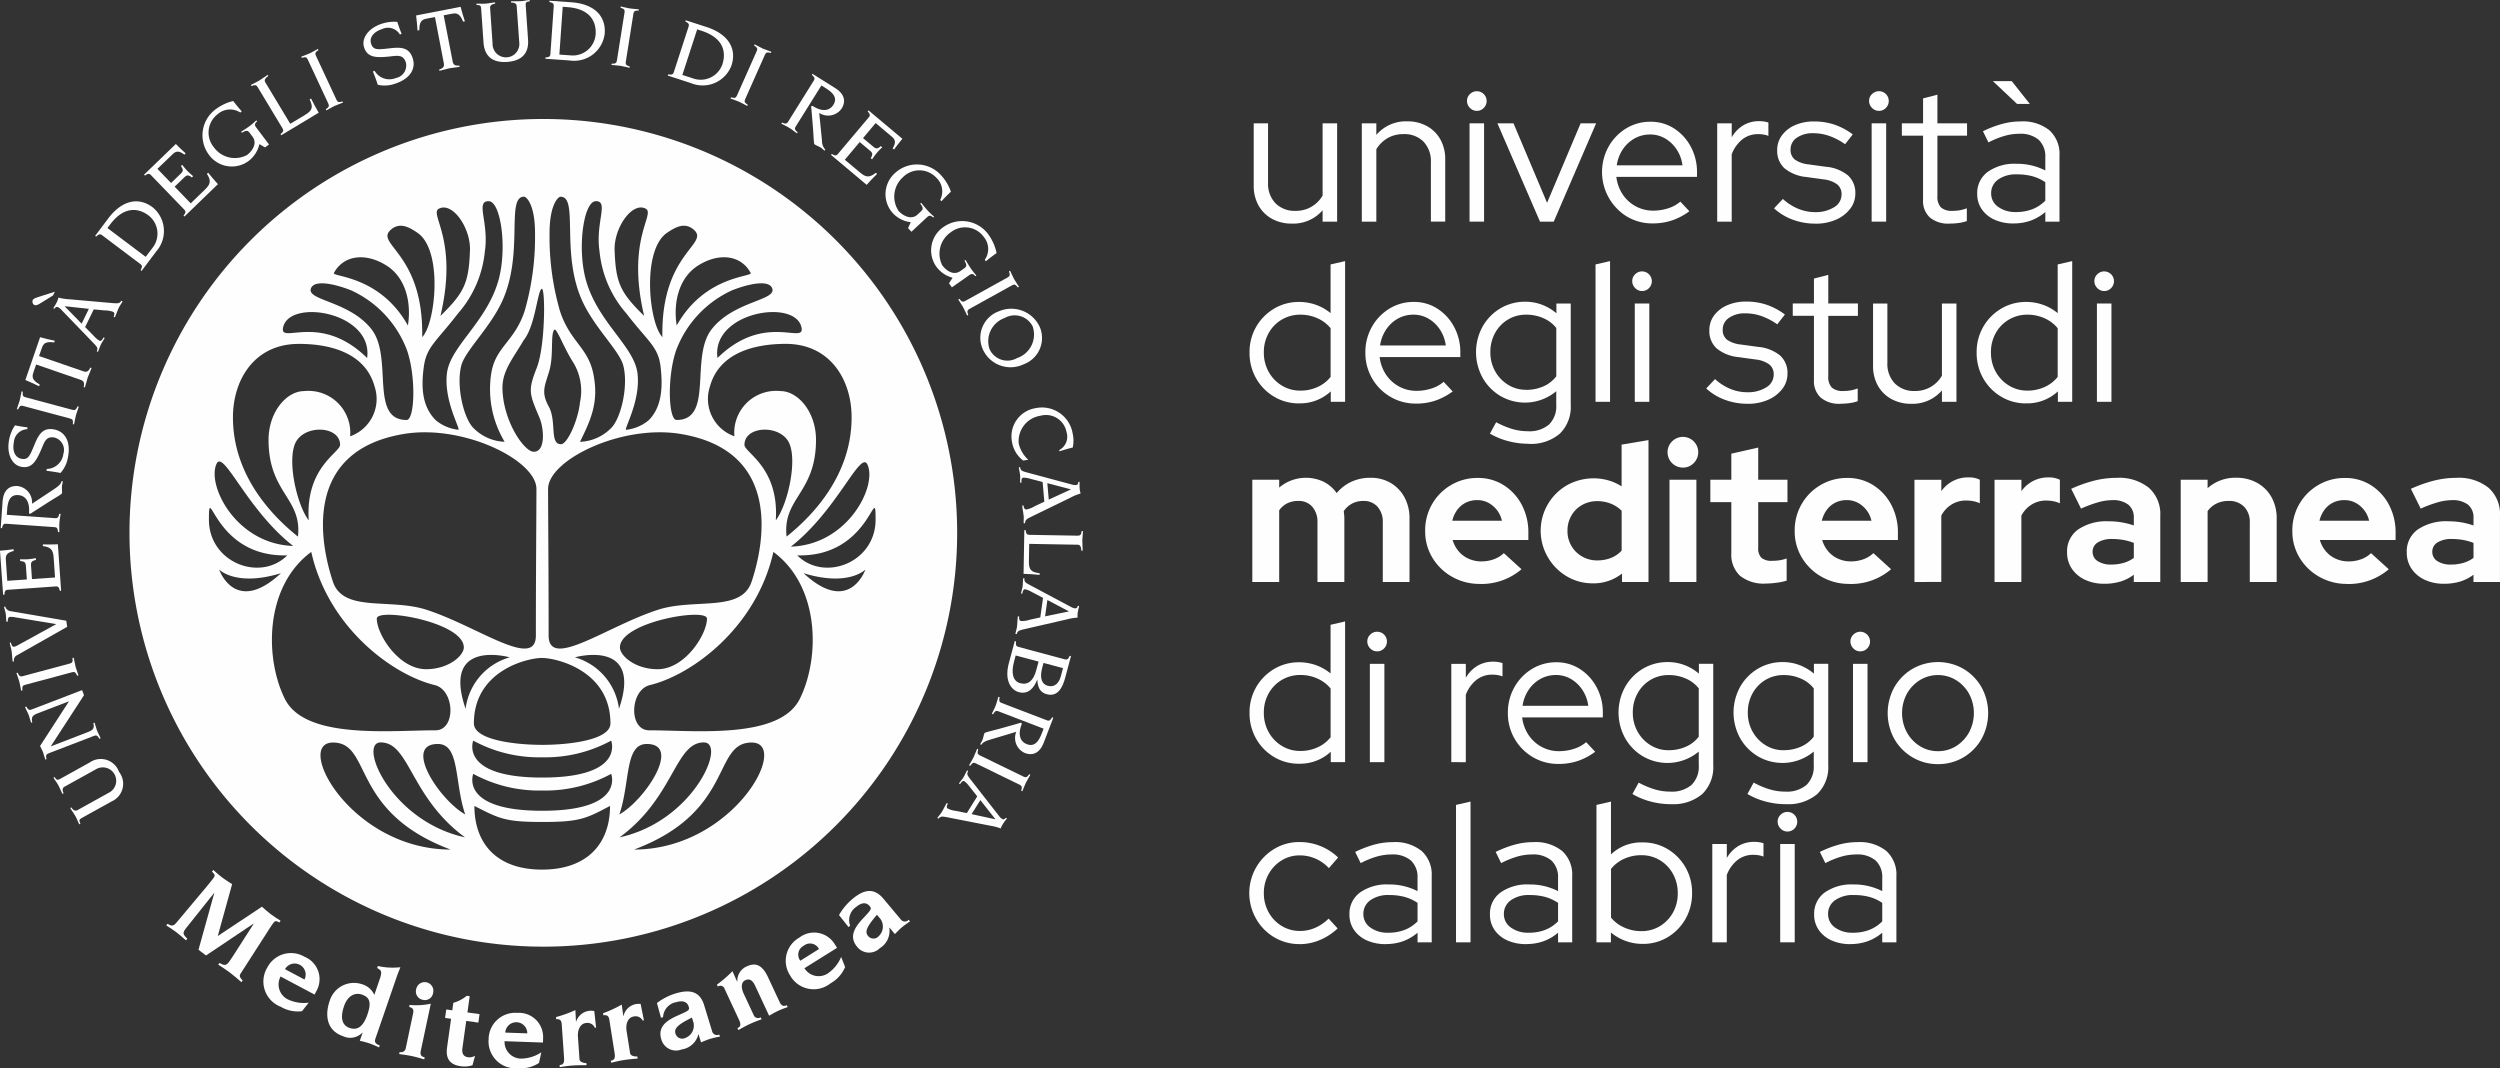 <svg xmlns="http://www.w3.org/2000/svg" xmlns:xlink="http://www.w3.org/1999/xlink" width="240" height="102.553" viewBox="0 0 240 102.553">
  <rect x="0" y="0" width="240" height="102.553" fill="#333333" stroke="none"/>
  <defs>
    <clipPath id="clip-path">
      <rect id="Rettangolo_19" data-name="Rettangolo 19" width="240" height="102.553" fill="none"/>
    </clipPath>
  </defs>
  <g id="logo_unirc" data-name="logo unirc" transform="translate(0 0)">
    <g id="Raggruppa_3" data-name="Raggruppa 3" transform="translate(0 0)" clip-path="url(#clip-path)">
      <path id="Tracciato_96" data-name="Tracciato 96" d="M53.47,12.63A39.728,39.728,0,1,0,93.2,52.358,39.728,39.728,0,0,0,53.47,12.63m31.9,38.455c0,4.146-4.941,6.018-7.522,3.436,7.077.2,7.522-7.3,7.522-3.436m-.78-5.276c.952,2.064-1.884,7.7-7.356,7.876,4.472-3.493,6.687-9.325,7.356-7.876m-1.523-4.532c0,5.442-3.589,9.33-6.242,11.442-.409-3.715,2.824-4.158,2.824-9.288,0-2.675-1.727-4.681-3.418-4.681a4.017,4.017,0,0,0-4.415,4.34,3.8,3.8,0,0,1-2.347-4.786c.8-2.916,3.709-4.086,7.282-4.086,4.235,0,6.316,3.418,6.316,7.058M72.78,43.915c0-1.761,3.13-1.97,4.159-.418s.043,6.1-1.15,7.663c.335-5.089-3.009-6.5-3.009-7.245M64.51,59.737c-4.9,1.564-10.528,5.825-10.528,2.484,0-6.07-.054-12.167-.054-14.073,0-2.775,7.047-6.231,12.738-5.28,9.792,1.636,8,10.6,6.8,14.181-.991,2.974-5.451,1.567-8.961,2.688m4.678.856c0,1.5-2.1,4.858-4.743,4.858-2.151,0-3.613-1.3-3.613-2.09,0-2.447,8.356-3.846,8.356-2.768m-26.949-.856c-3.509-1.121-7.969.286-8.961-2.688-1.195-3.584-2.987-12.545,6.8-14.181,5.692-.951,12.738,2.505,12.738,5.28,0,1.906-.054,8-.054,14.073,0,3.341-5.628-.92-10.528-2.484m3.611,3.623c0,.787-1.463,2.09-3.612,2.09-2.648,0-4.743-3.36-4.743-4.858,0-1.078,8.355.321,8.355,2.768m-14.889-12.2c-1.194-1.558-2.179-6.111-1.15-7.663s4.16-1.343,4.16.418c0,.743-3.344,2.155-3.009,7.245m22.386,13.21c1.374,0,6.577,1.2,6.577,6.283,0,1.578-3.883,2.06-6.543,2.06s-6.565-.482-6.565-2.06c0-5.079,5.155-6.283,6.53-6.283M78.266,32.692c.278,1.587-3.6-1.514-8.075,2.883-.612-4.434,7.57-5.768,8.075-2.883m-2.809-3.768c.359,1.138-3.735,1.2-5.832,3.9s.229,8.7-3.359,8.7c-.807,0-.915-4.283-.016-6.763a10.3,10.3,0,0,1,5.345-5.685c1.437-.569,3.562-1.1,3.862-.15m-2.08-1.519c.215.4-4.4.217-7.1,5.048-.346-2.163.183-4.559,2.031-5.742,1.971-1.261,4.119-1.06,5.071.695M65.35,23.556c.831-.567,1.709-1.04,2.563-.3,1.594,1.387-3.17,2.23-3.009,10.31-1.3-1.327-2.006-8.34.446-10.012m-2.071-2.325c1.028.506-1.883,2.88-.127,10.306-2.3-2.25-2.726-3.173-2.836-6.308-.074-2.125,1.657-4.641,2.962-4m-4.765-.71c1.286,0-.061,2.036.358,4.85A10.582,10.582,0,0,0,61.447,31.3c2.094,2.722,3.056,3.182,3.282,5.113.25,2.131.062,3.91-1.127,5.125a4.049,4.049,0,0,1-2.191.931c-.189-.108,1.426-2.838,1.1-5.436s-3.842-4.916-4.957-8.965c-.844-3.066-.209-7.544.959-7.544m-3.385-.432c1.788,0-.07,5.585,2.19,10.232,1.211,2.492,3.479,4.6,3.833,5.979.515,2-.251,5.19-1.226,6.055a4.414,4.414,0,0,1-2.935,1.264c1.151-2.3,1.778-3.905,1.307-6.414-.5-2.675-2.265-3.15-3.239-6.181a25.552,25.552,0,0,1-.987-7.441c0-2.708.813-3.494,1.056-3.494M54.062,36.75c.415-1.475.08-3.5.467-3.886.213-.213.873,1.631,1.72,2.987a5.255,5.255,0,0,1,.737,4.007c-.163,1.657-1.2,3.994-1.816,3.994-1.129,0-.393-2.189-1.178-3.62s-.346-2.006.07-3.482m-.747-7.818c.365-.149.358,5.473-.468,7.574-.875,2.224-.725,2.475.275,4.848.4.953.6,3.222-.566,3.222-.928,0-2.949-2.949-3.008-6.07-.032-1.71,1.025-2.9,2.039-4.642,1.12-1.37,1.314-4.722,1.728-4.932M51.62,20.088c.243,0,1.056.786,1.056,3.494a25.575,25.575,0,0,1-.986,7.441c-.974,3.031-2.888,3.482-3.239,6.181a9.82,9.82,0,0,0,1.307,6.414,4.41,4.41,0,0,1-2.935-1.264c-.974-.866-1.741-4.051-1.226-6.055.354-1.379,2.622-3.487,3.833-5.979,2.26-4.647.4-10.232,2.191-10.232m-3.4.432c1.167,0,1.8,4.478.958,7.544-1.115,4.049-4.634,6.367-4.958,8.965s1.291,5.328,1.1,5.436a4.046,4.046,0,0,1-2.191-.931C41.939,40.32,41.69,38.661,42,36.41c.265-1.927,1.188-2.391,3.282-5.113a10.573,10.573,0,0,0,2.574-5.927c.42-2.814-.928-4.85.36-4.85m-4.748.71c1.306-.642,3.036,1.873,2.962,4-.109,3.135-.538,4.057-2.835,6.308,1.756-7.427-1.155-9.8-.128-10.306m-4.634,2.028c.854-.743,1.732-.27,2.563.3,2.452,1.672,1.746,8.686.446,10.012.16-8.08-4.6-8.923-3.009-10.31m-5.464,4.147c.952-1.755,3.1-1.955,5.071-.695,1.849,1.183,2.377,3.58,2.031,5.742-2.7-4.831-7.318-4.651-7.1-5.048m-2.218,1.519c.3-.951,2.424-.419,3.861.15a10.306,10.306,0,0,1,5.346,5.685c.9,2.48.791,6.763-.016,6.763-3.589,0-1.263-6-3.359-8.7s-6.192-2.76-5.832-3.9m-2.672,3.768c.5-2.884,8.687-1.55,8.075,2.883-4.47-4.4-8.353-1.3-8.075-2.883m1.51,1.527c3.574,0,6.479,1.17,7.283,4.086a3.8,3.8,0,0,1-2.348,4.786,4.016,4.016,0,0,0-4.414-4.34c-1.692,0-3.418,2.006-3.418,4.681,0,5.13,3.232,5.573,2.823,9.288-2.653-2.113-6.241-6-6.241-11.442,0-3.64,2.08-7.058,6.315-7.058M22.1,45.742c.669-1.449,2.884,4.382,7.356,7.876-5.472-.177-8.308-5.812-7.356-7.876m6.792,8.78c-2.582,2.582-7.523.71-7.523-3.436,0-3.864.445,3.64,7.523,3.436m-6.54,1.361s1.6,1.679,5.934.351c-4.412,4.1-5.934-.351-5.934-.351m6.314,12.428c-1.948-3.9-1.972-10.8,2.528-14.12,1.633,7.284,7.837,11.816,11.849,12.782,1.935.466,2.07,4.344.075,4.344-4.385,0-12.5.89-14.452-3.006m4.613,4.18c3.786,0,1.613,6.651,11.293,10.274-9.548,0-15.066-10.274-11.293-10.274m4.588-.011c2.774,0,2.837,5.271,8.09,9.114-7.135-1.555-10.315-9.114-8.09-9.114m5.48.149c2.133,0,1.574,3.661,2.627,6.766-2.487-1.41-6.008-6.766-2.627-6.766m6.9-8.318a5.887,5.887,0,0,0-4.236,4.941c-2.341-6.8,4.236-4.941,4.236-4.941m3.1,20.379c-4.346,0-6.491-2.5-6.491-6.113,2.378,1.209,2.925,1.539,6.511,1.539s4.186-.31,6.509-1.539c0,3.614-2.182,6.113-6.529,6.113m.019-5.649c-8.006,0-6.622-3.545-6.622-3.545a13.2,13.2,0,0,0,6.62,1.6,13.22,13.22,0,0,0,6.623-1.6s1.385,3.545-6.622,3.545m0-3.188c-8.006,0-6.622-3.546-6.622-3.546a13.2,13.2,0,0,0,6.62,1.6,13.214,13.214,0,0,0,6.623-1.6s1.385,3.546-6.622,3.546M56.5,64.311s6.575-1.858,4.235,4.941A5.887,5.887,0,0,0,56.5,64.311m6.9,8.318c3.381,0-.14,5.356-2.627,6.766,1.053-3.105.495-6.766,2.627-6.766m5.48-.149c2.226,0-.953,7.56-8.089,9.114,5.251-3.843,5.316-9.114,8.089-9.114m-6.7,10.285c9.681-3.622,7.508-10.274,11.294-10.274S71.724,82.765,62.176,82.765m15.91-14.454c-1.948,3.9-10.068,3.006-14.452,3.006-2,0-1.86-3.878.075-4.344,4.012-.966,10.217-5.5,11.85-12.782,4.5,3.324,4.475,10.223,2.527,14.12m.37-12.077c4.334,1.328,5.935-.351,5.935-.351s-1.523,4.451-5.935.351" transform="translate(-1.313 -1.207)" fill="#fffeff" fill-rule="evenodd"/>
      <path id="Tracciato_97" data-name="Tracciato 97" d="M18.612,97.409c-.29.349-.487.322-.842.095l-.123.164c.287.175.625.39.943.63s.627.513.952.8l.123-.165c-.471-.45-.443-.577-.118-1.008.175-.232.368-.452.715-.895l1.972-2.473.017.014L20.74,100l.724.546,4.556-3.053.017.014L24.3,100.222c-.189.3-.455.711-.611.918-.3.4-.469.39-.93.123l-.124.164c.374.241.763.494,1.142.78s.73.591,1.082.9l.123-.163c-.153-.156-.377-.379-.225-.616l2.5-3.887c.2-.313.452-.726.634-.968s.29-.295.611-.094l.123-.164c-.312-.194-.633-.4-.934-.623s-.575-.474-.857-.727l-4.243,2.816L23.97,93.7c-.329-.207-.659-.415-.97-.649s-.6-.494-.84-.715l-.123.164c.295.29.329.371.128.638-.26.345-.459.573-.649.808Z" transform="translate(-1.686 -8.822)" fill="#fffeff" fill-rule="evenodd"/>
      <path id="Tracciato_98" data-name="Tracciato 98" d="M31.9,101.513a2.554,2.554,0,0,0-3.579,1.055,2.589,2.589,0,0,0,1.287,3.739,3.227,3.227,0,0,0,2.055.433l.643-.819a3.586,3.586,0,0,1-1.918-.275,1.6,1.6,0,0,1-.78-2.236l3.259,1.733.187-.353a2.319,2.319,0,0,0-1.154-3.278m0,2.187-1.868-.993a1.058,1.058,0,0,1,1.868.993" transform="translate(-2.67 -9.665)" fill="#fffeff" fill-rule="evenodd"/>
      <path id="Tracciato_99" data-name="Tracciato 99" d="M41.432,103.487c.1-.3.231-.571.322-.837a6.593,6.593,0,0,1-2.162-.117l-.067.194c.363.205.516.292.259,1.037l-.53,1.541a1.856,1.856,0,0,0-1.2-1.029,2.434,2.434,0,0,0-3.086,1.607c-.493,1.429-.254,2.858,1.276,3.385a1.619,1.619,0,0,0,1.863-.34l.021.007-.267.775c.241.061.562.126.888.238s.663.262.958.4l.067-.194c-.439-.151-.522-.339-.413-.656Zm-2.838,3.7c-.453,1.316-1.069,1.514-1.722,1.29-.49-.169-1.014-.668-.522-2.1.334-.969,1.02-1.338,1.714-1.1.734.253.934.733.53,1.907" transform="translate(-3.319 -9.796)" fill="#fffeff" fill-rule="evenodd"/>
      <path id="Tracciato_100" data-name="Tracciato 100" d="M42.369,111.369c.429.058.826.109,1.227.194s.784.2,1.179.317l.043-.2c-.222-.047-.477-.146-.375-.62l.962-4.529a6.567,6.567,0,0,1-2.033.119l-.043.2c.253.054.472.166.383.589L43,110.807a.451.451,0,0,1-.584.361Z" transform="translate(-4.048 -10.177)" fill="#fffeff" fill-rule="evenodd"/>
      <path id="Tracciato_101" data-name="Tracciato 101" d="M45.792,105.287a.832.832,0,1,0-1.624-.355.816.816,0,0,0,.677,1.016.787.787,0,0,0,.946-.66" transform="translate(-4.217 -9.957)" fill="#fffeff" fill-rule="evenodd"/>
      <path id="Tracciato_102" data-name="Tracciato 102" d="M47.818,107.9l-.383,2.725c-.111.79,0,1.644,1.29,1.826a2.479,2.479,0,0,0,1.146-.09l.249-.913a1.012,1.012,0,0,1-.675.145c-.406-.057-.619-.327-.54-.883l.366-2.607,1.164.164.114-.812-1.164-.164.219-1.56-.278-.039a3.589,3.589,0,0,1-1.294.678l-.1.716-.577-.081-.114.812Z" transform="translate(-4.513 -10.097)" fill="#fffeff" fill-rule="evenodd"/>
      <path id="Tracciato_103" data-name="Tracciato 103" d="M57.092,109.947a2.319,2.319,0,0,0-2.474-2.44,2.554,2.554,0,0,0-2.755,2.517,2.59,2.59,0,0,0,2.8,2.8,3.23,3.23,0,0,0,2.037-.512l.219-1.018a3.591,3.591,0,0,1-1.846.6,1.6,1.6,0,0,1-1.68-1.668l3.688.128Zm-3.631-.548a1.058,1.058,0,0,1,2.114.074Z" transform="translate(-4.955 -10.27)" fill="#fffeff" fill-rule="evenodd"/>
      <path id="Tracciato_104" data-name="Tracciato 104" d="M61.118,109.758c-.039-.56.171-1.267.817-1.312a.768.768,0,0,1,.811.463l.118-.009-.177-1.6a2.364,2.364,0,0,0-.38-.027,1.5,1.5,0,0,0-1.356,1.036H60.93l-.055-1.1a11.523,11.523,0,0,1-1.857.67l.014.205c.258-.018.5.03.53.46l.226,3.24c.041.582-.137.68-.427.7l.014.2c.4-.061.792-.12,1.254-.153s.885-.03,1.319-.027l-.014-.2c-.239-.005-.645-.1-.665-.375Z" transform="translate(-5.638 -10.242)" fill="#fffeff" fill-rule="evenodd"/>
      <path id="Tracciato_105" data-name="Tracciato 105" d="M66.265,109.138c-.089-.554.06-1.277.7-1.378a.767.767,0,0,1,.848.391l.118-.019-.316-1.578a2.406,2.406,0,0,0-.382.006,1.5,1.5,0,0,0-1.26,1.15l-.022,0-.15-1.09a11.53,11.53,0,0,1-1.792.829l.033.2c.255-.041.5-.014.567.412l.508,3.208c.091.576-.076.689-.364.734l.032.2c.389-.095.778-.189,1.236-.261s.879-.107,1.311-.142l-.033-.2c-.237.015-.65-.039-.695-.317Z" transform="translate(-6.115 -10.179)" fill="#fffeff" fill-rule="evenodd"/>
      <path id="Tracciato_106" data-name="Tracciato 106" d="M75.707,109.367a.481.481,0,0,1-.688-.332l-.76-2.486c-.454-1.486-1.581-1.48-2.779-1.114a5.707,5.707,0,0,0-1.753.908l.388,1.416.2-.06a1.538,1.538,0,0,1,1.3-1.445c.5-.152,1-.091,1.16.435.1.319.035.373-.879.776-.874.392-2.178.96-1.752,2.353a1.459,1.459,0,0,0,1.958.981,1.932,1.932,0,0,0,1.6-1.448l.017-.017.241.784c.3-.125.6-.251.878-.336.3-.091.619-.155.938-.218Zm-3.271.335a.673.673,0,0,1-.925-.406c-.148-.485.137-.843,1.578-1.555l.148.486a1.266,1.266,0,0,1-.8,1.475" transform="translate(-6.661 -10.053)" fill="#fffeff" fill-rule="evenodd"/>
      <path id="Tracciato_107" data-name="Tracciato 107" d="M78.155,108.669c.348-.2.7-.4,1.117-.592.362-.168.737-.308,1.112-.447l-.087-.186a.451.451,0,0,1-.665-.2l-.976-2.093c-.2-.43-.3-1.051.15-1.26.313-.147.646-.147.961.528l1.34,2.875a9.083,9.083,0,0,1,.863-.474,9.748,9.748,0,0,1,.917-.356l-.086-.186c-.323.151-.524.053-.687-.3L81,103.591c-.607-1.3-1.29-1.387-2.053-1.032a1.5,1.5,0,0,0-.894,1.453l-.02.009-.446-1.007a11.484,11.484,0,0,1-1.493,1.292l.087.185a.425.425,0,0,1,.659.241l1.373,2.944c.247.527.117.684-.147.807Z" transform="translate(-7.27 -9.781)" fill="#fffeff" fill-rule="evenodd"/>
      <path id="Tracciato_108" data-name="Tracciato 108" d="M88.719,101.325a3.583,3.583,0,0,1-1.2,1.524,1.6,1.6,0,0,1-2.325-.442l3.13-1.956-.213-.338a2.318,2.318,0,0,0-3.415-.639,2.554,2.554,0,0,0-.876,3.627,2.588,2.588,0,0,0,3.881.755,3.226,3.226,0,0,0,1.4-1.564Zm-3.58-1.085a.958.958,0,0,1,1.452.327L84.8,101.688a.958.958,0,0,1,.342-1.448" transform="translate(-7.968 -9.458)" fill="#fffeff" fill-rule="evenodd"/>
      <path id="Tracciato_109" data-name="Tracciato 109" d="M95.74,97.33a.48.48,0,0,1-.762-.036L93.306,95.3c-1-1.19-2.034-.744-2.993.06a5.741,5.741,0,0,0-1.259,1.521l.911,1.152.156-.132a1.54,1.54,0,0,1,.629-1.837c.4-.333.884-.474,1.237-.052.215.257.178.33-.506,1.059-.652.7-1.63,1.734-.694,2.849a1.459,1.459,0,0,0,2.186.138A1.932,1.932,0,0,0,93.88,98.1l.01-.023.526.629c.228-.232.455-.466.678-.653.24-.2.508-.384.777-.568Zm-2.881,1.586A.671.671,0,0,1,91.85,98.9c-.327-.388-.2-.829.845-2.048l.327.389a1.264,1.264,0,0,1-.162,1.671" transform="translate(-8.508 -9.035)" fill="#fffeff" fill-rule="evenodd"/>
      <path id="Tracciato_110" data-name="Tracciato 110" d="M8.263,86.768c-.144-.333-.147-.392.193-.58l2.8-1.555a1.85,1.85,0,0,0,.711-2.841,1.854,1.854,0,0,0-2.79-.911l-2.8,1.555c-.338.188-.387.155-.593-.144l-.108.06c.132.238.311.451.426.659.218.393.308.666.44.9l.109-.06c-.087-.175-.194-.477.083-.63l3.012-1.671A1.286,1.286,0,1,1,10.988,83.8l-3.013,1.67c-.278.154-.478-.1-.579-.263l-.108.06c.132.239.315.459.533.853.115.208.2.472.334.711Z" transform="translate(-0.542 -7.696)" fill="#fffeff" fill-rule="evenodd"/>
      <path id="Tracciato_111" data-name="Tracciato 111" d="M9.289,77.638c.23-.089.334-.014.507.287l.115-.044c-.1-.271-.258-.524-.362-.8-.088-.23-.128-.479-.215-.71l-.116.044c.1.472.024.652-.527.863L5.146,78.643l-.007-.016,3.18-4.891-.186-.485L3.281,75.113c-.23.089-.334.015-.507-.287l-.115.044c.1.271.258.524.362.8.089.23.128.479.216.709l.115-.044c-.1-.472-.024-.65.527-.862l2.977-1.143.006.016L4.1,78.612c.079.206.2.368.283.59s.13.488.219.718l.115-.044c-.073-.34-.046-.464.185-.552Z" transform="translate(-0.254 -6.998)" fill="#fffeff" fill-rule="evenodd"/>
      <path id="Tracciato_112" data-name="Tracciato 112" d="M7.7,71.506c-.048-.178-.192-.514-.279-.837s-.129-.686-.177-.865l-.119.032c.039.346,0,.466-.241.53L2.337,71.584c-.239.063-.334-.02-.474-.338l-.119.032c.048.179.193.514.279.838s.129.686.177.865l.118-.033c-.037-.345,0-.465.241-.529L7.1,71.2c.238-.064.334.02.474.338Z" transform="translate(-0.167 -6.669)" fill="#fffeff" fill-rule="evenodd"/>
      <path id="Tracciato_113" data-name="Tracciato 113" d="M1.386,69.646a.53.53,0,0,1,.307-.6l4.8-2.722L6.4,65.739l-5.3-.909a.617.617,0,0,1-.553-.447L.431,64.4c.034.218.121.427.156.644.042.261.032.539.073.8l.121-.019c.008-.18.023-.423.2-.45a1.9,1.9,0,0,1,.5.036l3.938.651,0,.017-3.642,2a1.485,1.485,0,0,1-.359.156c-.165.026-.261-.075-.323-.4l-.121.02c.041.26.132.5.172.748.055.348.06.714.115,1.061Z" transform="translate(-0.041 -6.151)" fill="#fffeff" fill-rule="evenodd"/>
      <path id="Tracciato_114" data-name="Tracciato 114" d="M5.344,61.817c.246-.017.324.083.4.422l.123-.008-.312-4.464c-.485.025-.961.024-1.448.013l.013.167c.81.1.981.408,1.034,1.146l.129,1.863-2.214.155-.087-1.247c-.023-.317-.008-.494.47-.59L3.441,59.1a7.335,7.335,0,0,1-.761.107,7.422,7.422,0,0,1-.751,0l.012.175c.488.028.526.2.549.518l.087,1.247L.7,61.277l-.14-2.012c-.027-.386.057-.693.753-.847L1.3,58.242c-.429.065-.866.113-1.3.144L.3,62.62l.122-.008c.029-.346.092-.457.338-.474Z" transform="translate(0 -5.519)" fill="#fffeff" fill-rule="evenodd"/>
      <path id="Tracciato_115" data-name="Tracciato 115" d="M5.239,55.484c.246.017.308.128.337.474l.123.009c.014-.185-.014-.549.009-.883s.1-.69.114-.875L5.7,54.2c-.077.339-.155.44-.4.422L.659,54.3l.033-.474c.051-.738.227-1.476,1.061-1.418.773.054,1.106.722,1.043,1.635-.005.071.024.17.076.174.035,0,.119-.062.267-.158l1.6-1.027c1.042-.642,1.189-.721,1.223-.815.014-.221-.022-.452-.006-.681.011-.149.074-.295.085-.453l-.123-.008c-.044.252-.279.457-.631.7L3.082,53.241a1.579,1.579,0,0,0-1.381-1.7c-.73-.051-1.365.32-1.446,1.488L.076,55.574l.123.009c.076-.339.154-.44.4-.423Z" transform="translate(-0.007 -4.879)" fill="#fffeff" fill-rule="evenodd"/>
      <path id="Tracciato_116" data-name="Tracciato 116" d="M4.547,49.509c.457.053.9.121,1.35.209a3.012,3.012,0,0,0,.712-1.5c.313-1.608-.359-2.492-1.319-2.678-1.15-.224-1.526.555-1.952,1.595-.423,1.021-.583,1.34-1.207,1.219-.544-.106-.893-.667-.712-1.6A1.337,1.337,0,0,1,2.7,45.517l.033-.173c-.4-.051-.812-.113-1.208-.2a3.734,3.734,0,0,0-.564,1.38c-.27,1.392.3,2.436,1.154,2.6,1.055.205,1.479-.547,2.062-1.977.237-.573.456-.961,1.148-.828a1.23,1.23,0,0,1,.845,1.565,1.647,1.647,0,0,1-1.592,1.449Z" transform="translate(-0.086 -4.313)" fill="#fffeff" fill-rule="evenodd"/>
      <path id="Tracciato_117" data-name="Tracciato 117" d="M7.279,44.713c.048-.179.09-.541.176-.864s.232-.658.279-.838l-.119-.033c-.14.318-.235.4-.473.339L2.6,42.1c-.238-.063-.279-.184-.241-.529l-.118-.032c-.048.178-.09.541-.177.865s-.231.658-.279.837l.118.032c.14-.317.236-.4.474-.337l4.543,1.217c.239.064.279.185.241.53Z" transform="translate(-0.17 -3.968)" fill="#fffeff" fill-rule="evenodd"/>
      <path id="Tracciato_118" data-name="Tracciato 118" d="M7.989,39.881c.283.1.4.25.3.692l.117.04c.112-.325.185-.7.271-.95s.26-.592.371-.916l-.116-.04c-.2.407-.381.456-.664.358L4.006,37.6l.264-.767c.16-.466.391-.648,1.192-.539l.057-.167c-.478-.1-.945-.2-1.412-.336L2.691,39.9c.45.184.882.388,1.321.6l.057-.166c-.7-.408-.768-.693-.607-1.16l.264-.766Z" transform="translate(-0.257 -3.419)" fill="#fffeff" fill-rule="evenodd"/>
      <path id="Tracciato_119" data-name="Tracciato 119" d="M5.417,31.326l.177-.364-1.558.5c-.421.138-.515.21-.561.3a.377.377,0,0,0,.151.475c.142.07.365-.026.538-.138Z" transform="translate(-0.329 -2.958)" fill="#fffeff" fill-rule="evenodd"/>
      <path id="Tracciato_120" data-name="Tracciato 120" d="M12.192,31.892c-.194.259-.269.271-.9.218l-4.143-.365a5.025,5.025,0,0,1-1-.156,2.6,2.6,0,0,1-.153.434,5.575,5.575,0,0,1-.341.579l.111.054c.125-.155.186-.223.369-.134a1.024,1.024,0,0,1,.238.175l3.176,3.294c.358.371.4.48.279.753l.111.054c.116-.238.184-.5.3-.736.1-.205.251-.4.352-.6l-.11-.054c-.17.328-.28.373-.4.315a2.008,2.008,0,0,1-.469-.385l-.9-.921.83-1.7,1.029.1a2.451,2.451,0,0,1,.817.134c.15.073.171.191.06.48l.111.053c.15-.308.253-.64.4-.949.1-.206.245-.381.346-.587Zm-3.815,2.2-1.62-1.662.008-.015,2.306.252Z" transform="translate(-0.54 -3.018)" fill="#fffeff" fill-rule="evenodd"/>
      <path id="Tracciato_121" data-name="Tracciato 121" d="M15.616,21.94c-1.33-1-2.918-.71-4.264,1.076L10.1,24.684l.1.074c.249-.242.368-.285.565-.137l3.672,2.768c.2.148.19.275.025.581l.1.074,1.4-1.864a2.948,2.948,0,0,0-.345-4.24m.078,3.774-.743.986-3.672-2.768.266-.352c1.453-1.927,2.883-1.455,3.685-.851a2.2,2.2,0,0,1,.464,2.985" transform="translate(-0.965 -2.041)" fill="#fffeff" fill-rule="evenodd"/>
      <path id="Tracciato_122" data-name="Tracciato 122" d="M19.147,21.579c.172.177.145.3-.066.578l.086.089,3.218-3.109c-.33-.354-.635-.721-.94-1.1l-.12.116c.443.687.318,1.015-.213,1.529l-1.343,1.3-1.542-1.6.9-.869c.228-.221.373-.324.753-.018l.127-.122a7.265,7.265,0,0,1-.57-.515,7.341,7.341,0,0,1-.482-.575l-.127.122c.292.392.184.533-.044.753l-.9.868-1.31-1.356,1.452-1.4c.279-.27.567-.4,1.132.033l.128-.123c-.326-.286-.644-.591-.944-.9l-3.053,2.949.085.089c.284-.2.409-.223.581-.046Z" transform="translate(-1.461 -1.46)" fill="#fffeff" fill-rule="evenodd"/>
      <path id="Tracciato_123" data-name="Tracciato 123" d="M27.495,15.178l.38-.286L26.65,13.267c-.2-.26-.14-.391.083-.592l-.074-.1a7.14,7.14,0,0,1-.559.488c-.289.217-.592.413-.9.61l.074.1c.441-.278.567-.229.753.017l.265.352c.488.648-.033,1.392-.525,1.763a2.485,2.485,0,0,1-3.175-.729,2.217,2.217,0,0,1,.347-3.184,1.8,1.8,0,0,1,2.181-.166l.14-.106q-.431-.486-.821-1a4.6,4.6,0,0,0-1.671.785,3.106,3.106,0,0,0-.7,4.322,2.713,2.713,0,0,0,3.838.659,2.8,2.8,0,0,0,1.046-1.627Z" transform="translate(-2.05 -1.024)" fill="#fffeff" fill-rule="evenodd"/>
      <path id="Tracciato_124" data-name="Tracciato 124" d="M29.671,13.087c.128.212.073.327-.194.549l.064.106,3.6-2.164c-.255-.442-.507-.9-.734-1.358l-.136.081c.355.743.268,1.062-.427,1.48l-1.434.862-2.4-3.987c-.1-.174-.074-.346.293-.608l-.064-.1c-.257.154-.539.385-.826.558s-.623.313-.782.408l.064.106c.321-.132.449-.126.575.086Z" transform="translate(-2.545 -0.759)" fill="#fffeff" fill-rule="evenodd"/>
      <path id="Tracciato_125" data-name="Tracciato 125" d="M34.383,11.093c.168-.079.473-.279.776-.421s.653-.246.82-.324l-.052-.112c-.334.1-.459.078-.563-.146L33.376,5.828c-.1-.223-.039-.332.251-.525l-.052-.111c-.168.078-.473.279-.777.421s-.652.246-.82.324l.052.112c.334-.1.459-.079.563.145l1.988,4.263c.1.224.038.333-.251.525Z" transform="translate(-3.055 -0.496)" fill="#fffeff" fill-rule="evenodd"/>
      <path id="Tracciato_126" data-name="Tracciato 126" d="M39.48,7.075c.175.425.331.847.472,1.283a3.011,3.011,0,0,0,1.652-.1c1.558-.507,2.006-1.522,1.7-2.452-.362-1.114-1.226-1.065-2.341-.934-1.1.125-1.455.139-1.652-.464-.171-.527.151-1.1,1.056-1.4a1.335,1.335,0,0,1,1.707.52l.167-.054c-.15-.378-.295-.766-.412-1.154a3.752,3.752,0,0,0-1.481.175C39,2.932,38.367,3.935,38.637,4.765c.332,1.022,1.2,1.028,2.729.845.616-.071,1.062-.067,1.28.6a1.228,1.228,0,0,1-.959,1.5,1.646,1.646,0,0,1-2.039-.689Z" transform="translate(-3.685 -0.219)" fill="#fffeff" fill-rule="evenodd"/>
      <path id="Tracciato_127" data-name="Tracciato 127" d="M46.825,6.136c.057.294-.016.469-.447.608l.024.121c.336-.066.7-.19.958-.241s.641-.071.979-.137l-.024-.121c-.45.034-.585-.1-.642-.4l-.86-4.426.8-.155c.484-.095.757.014,1.064.762l.173-.033c-.153-.463-.3-.921-.413-1.391l-4.272.83c.066.48.1.958.137,1.445l.173-.034c0-.809.216-1.011.7-1.105l.8-.155Z" transform="translate(-4.219 -0.069)" fill="#fffeff" fill-rule="evenodd"/>
      <path id="Tracciato_128" data-name="Tracciato 128" d="M50.582.479c.363.01.418.033.445.42l.223,3.2c.1,1.362.931,1.939,2.275,1.845s2.1-.782,2-2.144L55.306.6c-.027-.386.024-.417.382-.477L55.679,0c-.272.019-.541.09-.778.108-.448.031-.734,0-1.006.017L53.9.248c.194-.005.514.025.535.342l.241,3.435a1.286,1.286,0,1,1-2.557.179L51.883.769c-.022-.317.29-.392.484-.413L52.358.232c-.272.02-.55.092-1,.123-.238.017-.514-.017-.786,0Z" transform="translate(-4.832 0)" fill="#fffeff" fill-rule="evenodd"/>
      <path id="Tracciato_129" data-name="Tracciato 129" d="M60.358.223,58.276.077,58.267.2c.339.077.44.154.422.4l-.32,4.587c-.017.247-.128.309-.474.338l-.009.123,2.329.163a2.949,2.949,0,0,0,3.369-2.6C63.7,1.551,62.59.379,60.358.223m2.353,3.1A2.2,2.2,0,0,1,60.46,5.333l-1.23-.086L59.55.66l.44.031c2.408.168,2.791,1.625,2.722,2.627" transform="translate(-5.53 -0.007)" fill="#fffeff" fill-rule="evenodd"/>
      <path id="Tracciato_130" data-name="Tracciato 130" d="M64.9,6.3c.183.028.548.033.878.085s.679.161.862.191l.019-.122c-.331-.106-.424-.192-.385-.436l.735-4.645c.039-.244.154-.3.5-.295L67.53.96c-.183-.029-.547-.033-.878-.086s-.679-.161-.861-.19l-.02.122c.331.106.424.192.386.435l-.736,4.646c-.038.243-.154.3-.5.295Z" transform="translate(-6.2 -0.065)" fill="#fffeff" fill-rule="evenodd"/>
      <path id="Tracciato_131" data-name="Tracciato 131" d="M74.588,2.795,72.6,2.15l-.038.117c.31.157.389.257.313.491L71.457,7.13c-.076.235-.2.27-.542.213l-.038.118,2.22.721a2.949,2.949,0,0,0,3.9-1.706c.515-1.584-.279-2.99-2.407-3.681m1.534,3.574a2.2,2.2,0,0,1-2.672,1.41L72.278,7.4,73.7,3.025l.419.136c2.3.746,2.315,2.253,2.005,3.208" transform="translate(-6.771 -0.205)" fill="#fffeff" fill-rule="evenodd"/>
      <path id="Tracciato_132" data-name="Tracciato 132" d="M77.535,9.907c.169.075.52.174.826.31s.614.331.783.406l.051-.113c-.292-.187-.361-.295-.26-.52l1.913-4.3c.1-.225.226-.247.562-.156l.05-.112c-.169-.075-.52-.174-.827-.31s-.614-.331-.783-.407l-.05.113c.293.188.36.3.26.521l-1.913,4.3c-.1.225-.225.246-.561.155Z" transform="translate(-7.407 -0.45)" fill="#fffeff" fill-rule="evenodd"/>
      <path id="Tracciato_133" data-name="Tracciato 133" d="M83.579,12.438c-.13.21-.258.213-.577.076l-.065.1c.157.1.491.245.775.422s.562.413.719.512l.065-.1c-.263-.227-.316-.343-.185-.552l2.466-3.944.4.252c.628.392,1.2.894.754,1.6-.411.658-1.157.639-1.934.153-.06-.038-.161-.059-.189-.014a1.027,1.027,0,0,0,.014.31l.156,1.895c.077,1.222.077,1.388.146,1.462.186.117.409.194.6.315.128.08.226.2.361.288l.065-.1a1.262,1.262,0,0,1-.319-.885l-.263-2.637a1.577,1.577,0,0,0,2.153-.42c.388-.62.358-1.355-.635-1.975L85.924,7.838l-.065.1c.263.227.316.343.185.552Z" transform="translate(-7.923 -0.749)" fill="#fffeff" fill-rule="evenodd"/>
      <path id="Tracciato_134" data-name="Tracciato 134" d="M88.865,15.9c-.158.188-.285.175-.582-.005l-.08.094,3.428,2.876c.318-.365.65-.707,1-1.05l-.128-.107c-.637.512-.976.422-1.542-.053l-1.431-1.2,1.427-1.7.958.8c.242.2.361.337.1.748l.135.113a7.1,7.1,0,0,1,.452-.62,6.994,6.994,0,0,1,.522-.54l-.135-.113c-.359.331-.511.238-.753.034l-.959-.8,1.212-1.444,1.545,1.3c.3.249.459.522.087,1.13l.135.113c.251-.353.52-.7.8-1.032l-3.252-2.729-.08.094c.23.261.265.383.107.572Z" transform="translate(-8.427 -1.119)" fill="#fffeff" fill-rule="evenodd"/>
      <path id="Tracciato_135" data-name="Tracciato 135" d="M96.151,23.567l.325.348,1.488-1.387c.239-.222.374-.181.6.021l.09-.084a6.837,6.837,0,0,1-.543-.506c-.246-.264-.473-.545-.7-.828l-.09.084c.322.41.287.539.061.75l-.322.3c-.592.553-1.387.113-1.808-.337a2.487,2.487,0,0,1,.393-3.233,2.216,2.216,0,0,1,3.2.012,1.8,1.8,0,0,1,.393,2.152l.12.128q.438-.479.911-.921a4.566,4.566,0,0,0-.954-1.579,3.1,3.1,0,0,0-4.372-.246,2.712,2.712,0,0,0-.255,3.886A2.8,2.8,0,0,0,96.414,23Z" transform="translate(-8.979 -1.666)" fill="#fffeff" fill-rule="evenodd"/>
      <path id="Tracciato_136" data-name="Tracciato 136" d="M100.547,29.434l.273.39,1.666-1.168c.268-.186.4-.126.59.1l.1-.071a7.107,7.107,0,0,1-.468-.576c-.207-.3-.393-.607-.578-.917l-.1.071c.262.451.209.574-.043.752l-.361.252c-.664.464-1.389-.08-1.743-.586a2.486,2.486,0,0,1,.839-3.148,2.216,2.216,0,0,1,3.169.459,1.8,1.8,0,0,1,.09,2.184l.1.145q.5-.415,1.031-.786a4.6,4.6,0,0,0-.725-1.7,3.107,3.107,0,0,0-4.3-.852A2.713,2.713,0,0,0,99.3,27.8a2.8,2.8,0,0,0,1.589,1.1Z" transform="translate(-9.441 -2.239)" fill="#fffeff" fill-rule="evenodd"/>
      <path id="Tracciato_137" data-name="Tracciato 137" d="M101.708,31.495c.09.162.311.452.473.744s.291.635.381.8l.108-.06c-.12-.327-.109-.453.106-.573l4.114-2.28c.215-.12.328-.062.541.213l.109-.06c-.09-.162-.312-.452-.474-.745s-.291-.634-.381-.8l-.108.061c.12.326.109.452-.106.572l-4.114,2.28c-.215.119-.327.062-.541-.213Z" transform="translate(-9.717 -2.745)" fill="#fffeff" fill-rule="evenodd"/>
      <path id="Tracciato_138" data-name="Tracciato 138" d="M109.722,34.445a3.008,3.008,0,0,0-3.87-1.439,2.7,2.7,0,0,0-1.542,3.7,2.917,2.917,0,0,0,3.907,1.393,2.687,2.687,0,0,0,1.505-3.659M107.6,37.493a1.879,1.879,0,0,1-2.656-.833,2.358,2.358,0,0,1,1.44-3,1.935,1.935,0,0,1,2.689.8,2.386,2.386,0,0,1-1.472,3.038" transform="translate(-9.94 -3.13)" fill="#fffeff" fill-rule="evenodd"/>
      <path id="Tracciato_139" data-name="Tracciato 139" d="M108.97,48.272a3.134,3.134,0,0,1-.912-1.535,2.458,2.458,0,0,1,2.083-2.694,2,2,0,0,1,2.5,1.567,1.442,1.442,0,0,1-.7,1.726l.025.12c.421-.135.845-.26,1.274-.361a3.167,3.167,0,0,0-.012-1.367,2.982,2.982,0,0,0-3.539-2.417,2.745,2.745,0,0,0-2.277,3.266,2.791,2.791,0,0,0,1.068,1.764Z" transform="translate(-10.256 -4.131)" fill="#fffeff" fill-rule="evenodd"/>
      <path id="Tracciato_140" data-name="Tracciato 140" d="M113.98,51.66a5.723,5.723,0,0,1-.005-.671l-.123.011c-.027.2-.045.287-.248.3a.968.968,0,0,1-.294-.027l-4.418-1.188c-.5-.133-.592-.2-.628-.5l-.123.01c.024.263.1.522.122.785.02.228-.012.469.008.7l.123-.011c-.024-.369.048-.464.179-.476a2.033,2.033,0,0,1,.6.09l1.249.324.165,1.887-.933.444a2.452,2.452,0,0,1-.769.306c-.167.014-.245-.076-.3-.381l-.123.011c.03.343.112.68.143,1.022.019.228-.014.452.005.68l.123-.011c.034-.321.092-.37.659-.649l3.74-1.822a4.941,4.941,0,0,1,.939-.383,2.8,2.8,0,0,1-.092-.451M111.012,52.7l-.138-1.58,2.245.591,0,.018Z" transform="translate(-10.331 -4.737)" fill="#fffeff" fill-rule="evenodd"/>
      <path id="Tracciato_141" data-name="Tracciato 141" d="M109.2,56.719c-.247,0-.315-.111-.363-.456l-.123,0-.073,4.2c.511.018,1.03.044,1.54.1l0-.158c-.818-.094-1.043-.336-1.028-1.146l.029-1.673,4.651.081c.2,0,.332.12.359.57l.124,0c.005-.3-.042-.662-.035-1s.065-.695.068-.88l-.123,0c-.059.343-.131.447-.378.443Z" transform="translate(-10.379 -5.375)" fill="#fffeff" fill-rule="evenodd"/>
      <path id="Tracciato_142" data-name="Tracciato 142" d="M113.773,64.018c-.071.185-.109.27-.31.242a.993.993,0,0,1-.28-.093l-4.038-2.151c-.456-.241-.532-.333-.5-.63l-.122-.017c-.036.262-.021.531-.058.792-.032.227-.117.455-.149.682l.122.017c.061-.365.151-.441.282-.423a2.035,2.035,0,0,1,.564.222l1.144.6-.264,1.876-1.009.223a2.46,2.46,0,0,1-.819.125c-.166-.024-.222-.129-.2-.438l-.123-.017c-.048.34-.043.687-.09,1.027-.033.227-.115.438-.147.665l.122.017c.106-.306.173-.341.789-.486l4.055-.933a4.918,4.918,0,0,1,1-.161,2.7,2.7,0,0,1,.012-.461,5.7,5.7,0,0,1,.146-.656Zm-.877.544-2.272.473.221-1.57,2.054,1.08Z" transform="translate(-10.296 -5.863)" fill="#fffeff" fill-rule="evenodd"/>
      <path id="Tracciato_143" data-name="Tracciato 143" d="M112.907,69.459c-.139.317-.235.4-.474.337l-4.441-1.19c-.238-.063-.279-.184-.241-.529l-.119-.032-.574,2.144c-.42,1.566.158,2.542.975,2.76.9.241,1.438-.4,1.75-1.191l.017,0c.024.663.223,1.209.9,1.389,1.072.288,1.53-.675,1.776-1.594l.554-2.068Zm-3.224,1.415c-.255.953-.763,1.418-1.529,1.214-.7-.187-.89-.968-.593-2.074l.157-.587,2.2.588Zm2.369.553c-.168.63-.576,1.094-1.248.914-.587-.156-.8-.762-.539-1.731l.126-.468,1.871.5Z" transform="translate(-10.214 -6.501)" fill="#fffeff" fill-rule="evenodd"/>
      <path id="Tracciato_144" data-name="Tracciato 144" d="M106.091,74.547c-.23-.088-.258-.212-.185-.552l-.115-.044c-.067.173-.147.529-.266.842s-.3.63-.365.8l.115.044c.173-.3.277-.375.507-.287l4.341,1.666-.17.444c-.265.691-.649,1.346-1.43,1.046-.724-.278-.847-1.014-.518-1.869.025-.066.027-.169-.023-.188a1.024,1.024,0,0,0-.3.073l-1.83.515c-1.185.309-1.349.341-1.407.421-.08.206-.112.439-.194.653-.053.139-.156.26-.213.408l.115.044c.116-.229.4-.355.808-.482l2.538-.762a1.578,1.578,0,0,0,.823,2.033c.683.261,1.4.093,1.819-1l.915-2.384-.115-.044c-.173.3-.277.375-.507.287Z" transform="translate(-9.939 -7.065)" fill="#fffeff" fill-rule="evenodd"/>
      <path id="Tracciato_145" data-name="Tracciato 145" d="M103.629,79.476c-.081.166-.193.514-.339.815s-.353.6-.433.768l.111.054c.2-.286.308-.349.529-.241l4.227,2.062c.222.108.238.234.135.566l.111.054c.081-.167.192-.515.339-.816s.352-.6.433-.768l-.11-.054c-.2.286-.308.35-.53.241L103.875,80.1c-.222-.108-.239-.233-.136-.565Z" transform="translate(-9.826 -7.593)" fill="#fffeff" fill-rule="evenodd"/>
      <path id="Tracciato_146" data-name="Tracciato 146" d="M106.068,86.321c-.14.141-.209.2-.381.094a1.013,1.013,0,0,1-.219-.2l-2.814-3.607c-.317-.406-.35-.521-.2-.779l-.1-.065c-.14.223-.235.476-.375.7-.121.194-.292.367-.413.562l.1.065c.2-.308.317-.341.43-.271a2.033,2.033,0,0,1,.425.432l.8,1.01-1,1.606-1.014-.207a2.455,2.455,0,0,1-.8-.219c-.142-.089-.15-.208-.009-.484l-.1-.065c-.182.291-.319.611-.5.9-.122.194-.283.353-.405.547l.1.065c.221-.236.3-.241.918-.122l4.083.8a4.9,4.9,0,0,1,.98.26,2.662,2.662,0,0,1,.2-.416,5.625,5.625,0,0,1,.4-.54Zm-1.022.14-2.268-.493.84-1.345,1.437,1.823Z" transform="translate(-9.505 -7.811)" fill="#fffeff" fill-rule="evenodd"/>
      <path id="Tracciato_147" data-name="Tracciato 147" d="M136.721,22.716a3.847,3.847,0,0,1-1.9-.461,3.291,3.291,0,0,1-1.291-1.281,3.833,3.833,0,0,1-.461-1.912V13.09h1.376v5.689a2.705,2.705,0,0,0,.715,1.988,2.581,2.581,0,0,0,1.922.725,2.924,2.924,0,0,0,2.6-1.47V13.09h1.394v9.438h-1.394V21.436a3.721,3.721,0,0,1-2.958,1.281" transform="translate(-12.712 -1.251)" fill="#fffeff"/>
      <path id="Tracciato_148" data-name="Tracciato 148" d="M144.543,22.508V13.07h1.394v1.112a3.717,3.717,0,0,1,2.977-1.3,3.792,3.792,0,0,1,1.893.461,3.3,3.3,0,0,1,1.282,1.281,3.833,3.833,0,0,1,.461,1.912v5.972h-1.375V16.819a2.727,2.727,0,0,0-.707-1.988,2.57,2.57,0,0,0-1.93-.724,2.982,2.982,0,0,0-1.508.376,3.092,3.092,0,0,0-1.093,1.074v6.952Z" transform="translate(-13.809 -1.231)" fill="#fffeff"/>
      <rect id="Rettangolo_12" data-name="Rettangolo 12" width="1.394" height="9.438" transform="translate(141.077 11.839)" fill="#fffeff"/>
      <path id="Tracciato_149" data-name="Tracciato 149" d="M156.649,11.567a.906.906,0,0,1-.659-.282.928.928,0,0,1-.282-.678.874.874,0,0,1,.282-.65.922.922,0,0,1,.659-.273.933.933,0,0,1,.942.942.922.922,0,0,1-.273.659.9.9,0,0,1-.669.282" transform="translate(-14.875 -0.925)" fill="#fffeff" fill-rule="evenodd"/>
      <path id="Tracciato_150" data-name="Tracciato 150" d="M199.327,11.567a.9.9,0,0,1-.659-.282.925.925,0,0,1-.283-.678.871.871,0,0,1,.283-.65A.939.939,0,0,1,200,11.285a.894.894,0,0,1-.668.282" transform="translate(-18.953 -0.925)" fill="#fffeff" fill-rule="evenodd"/>
      <path id="Tracciato_151" data-name="Tracciato 151" d="M174.187,30.69a.906.906,0,0,1-.659-.282.925.925,0,0,1-.282-.678.875.875,0,0,1,.282-.65.922.922,0,0,1,.659-.273.94.94,0,0,1,.669,1.6.9.9,0,0,1-.669.282" transform="translate(-16.551 -2.752)" fill="#fffeff" fill-rule="evenodd"/>
      <path id="Tracciato_152" data-name="Tracciato 152" d="M223.239,30.69a.9.9,0,0,1-.659-.282.925.925,0,0,1-.282-.678.875.875,0,0,1,.282-.65.919.919,0,0,1,.659-.273.94.94,0,0,1,.668,1.6.893.893,0,0,1-.668.282" transform="translate(-21.237 -2.752)" fill="#fffeff" fill-rule="evenodd"/>
      <path id="Tracciato_153" data-name="Tracciato 153" d="M146.068,68.937a.906.906,0,0,1-.659-.282.928.928,0,0,1-.282-.678.874.874,0,0,1,.282-.65.922.922,0,0,1,.659-.273.933.933,0,0,1,.942.942.922.922,0,0,1-.273.659.9.9,0,0,1-.669.282" transform="translate(-13.865 -6.406)" fill="#fffeff" fill-rule="evenodd"/>
      <path id="Tracciato_154" data-name="Tracciato 154" d="M197.348,68.937a.9.9,0,0,1-.659-.282.929.929,0,0,1-.283-.678.875.875,0,0,1,.283-.65.919.919,0,0,1,.659-.273.94.94,0,0,1,.668,1.6.894.894,0,0,1-.668.282" transform="translate(-18.763 -6.406)" fill="#fffeff" fill-rule="evenodd"/>
      <path id="Tracciato_155" data-name="Tracciato 155" d="M163.023,22.528l-4.088-9.438h1.545l3.222,7.63,3.222-7.63h1.488l-4.069,9.438Z" transform="translate(-15.184 -1.251)" fill="#fffeff"/>
      <path id="Tracciato_156" data-name="Tracciato 156" d="M171.45,17.105h6.311a3.556,3.556,0,0,0-.555-1.516,3.343,3.343,0,0,0-1.1-1.056,2.816,2.816,0,0,0-1.451-.386,3.01,3.01,0,0,0-1.488.377,3.259,3.259,0,0,0-1.131,1.046,3.71,3.71,0,0,0-.584,1.535m3.448,5.577a4.748,4.748,0,0,1-2.458-.65,5.022,5.022,0,0,1-1.78-6.707,4.78,4.78,0,0,1,1.676-1.752,4.4,4.4,0,0,1,2.355-.65,4.1,4.1,0,0,1,2.27.65,4.683,4.683,0,0,1,1.6,1.752,5.094,5.094,0,0,1,.593,2.458v.433h-7.742a3.83,3.83,0,0,0,.593,1.658,3.482,3.482,0,0,0,2.949,1.583,4.633,4.633,0,0,0,1.432-.226,3.284,3.284,0,0,0,1.168-.64l.866.923a6.054,6.054,0,0,1-1.648.876,5.789,5.789,0,0,1-1.875.292" transform="translate(-16.244 -1.235)" fill="#fffeff"/>
      <path id="Tracciato_157" data-name="Tracciato 157" d="M182.264,22.506V13.068h1.394v1.338a3.193,3.193,0,0,1,1.1-1.14,2.9,2.9,0,0,1,1.535-.405,2.772,2.772,0,0,1,.885.132v1.281a2.39,2.39,0,0,0-.49-.132,3.183,3.183,0,0,0-.489-.037,2.418,2.418,0,0,0-1.517.5,3.321,3.321,0,0,0-1.027,1.442v6.462Z" transform="translate(-17.412 -1.229)" fill="#fffeff"/>
      <path id="Tracciato_158" data-name="Tracciato 158" d="M192.279,22.7a6.178,6.178,0,0,1-2.2-.386,5.365,5.365,0,0,1-1.78-1.083l.847-.9a4.985,4.985,0,0,0,1.451.933,4.174,4.174,0,0,0,1.62.33,3.3,3.3,0,0,0,1.847-.471,1.417,1.417,0,0,0,.715-1.225,1.188,1.188,0,0,0-.423-.97,2.715,2.715,0,0,0-1.329-.48l-1.639-.226a3.849,3.849,0,0,1-2.1-.847,2.254,2.254,0,0,1-.688-1.733,2.345,2.345,0,0,1,.452-1.414,3.045,3.045,0,0,1,1.253-.98,4.471,4.471,0,0,1,1.837-.357,6.1,6.1,0,0,1,1.94.3,6.36,6.36,0,0,1,1.771.942l-.734.942a6.312,6.312,0,0,0-1.535-.8,4.652,4.652,0,0,0-1.517-.255,2.657,2.657,0,0,0-1.583.433,1.333,1.333,0,0,0-.6,1.131,1.165,1.165,0,0,0,.414.97,2.816,2.816,0,0,0,1.338.461l1.639.226a3.855,3.855,0,0,1,2.119.829,2.244,2.244,0,0,1,.706,1.752,2.345,2.345,0,0,1-.508,1.469,3.426,3.426,0,0,1-1.366,1.037,4.8,4.8,0,0,1-1.95.376" transform="translate(-17.989 -1.231)" fill="#fffeff"/>
      <rect id="Rettangolo_13" data-name="Rettangolo 13" width="1.394" height="9.438" transform="translate(179.678 11.839)" fill="#fffeff"/>
      <path id="Tracciato_159" data-name="Tracciato 159" d="M206.441,22.426a2.753,2.753,0,0,1-1.884-.583,2.147,2.147,0,0,1-.659-1.7v-6.16h-2.034V12.8H203.9V10.407l1.376-.358V12.8h2.845v1.187h-2.845v5.8a1.463,1.463,0,0,0,.339,1.084,1.554,1.554,0,0,0,1.111.33,3.939,3.939,0,0,0,.706-.057,4.07,4.07,0,0,0,.669-.188v1.225a3.685,3.685,0,0,1-.8.188,6.727,6.727,0,0,1-.857.056" transform="translate(-19.285 -0.96)" fill="#fffeff"/>
      <path id="Tracciato_160" data-name="Tracciato 160" d="M213.686,10.8l-2.317-2.185h1.809l1.733,2.185ZM211.2,19.388a1.541,1.541,0,0,0,.668,1.291,2.806,2.806,0,0,0,1.724.5,4.343,4.343,0,0,0,1.545-.264,3.538,3.538,0,0,0,1.262-.829v-1.77a4.125,4.125,0,0,0-1.243-.575,5.688,5.688,0,0,0-1.489-.179,2.94,2.94,0,0,0-1.8.5,1.577,1.577,0,0,0-.668,1.329m2.147,2.883a4.324,4.324,0,0,1-1.818-.358,2.941,2.941,0,0,1-1.225-1,2.555,2.555,0,0,1-.442-1.489,2.505,2.505,0,0,1,1.018-2.109,4.436,4.436,0,0,1,2.75-.772,5.956,5.956,0,0,1,2.769.64V15.94a2.174,2.174,0,0,0-.64-1.7,2.708,2.708,0,0,0-1.865-.574,5.182,5.182,0,0,0-1.4.2,8.495,8.495,0,0,0-1.554.63l-.527-1.074a10.463,10.463,0,0,1,1.884-.715,6.82,6.82,0,0,1,1.733-.226,4.064,4.064,0,0,1,2.76.847,3.051,3.051,0,0,1,.97,2.43V22.1H216.4v-.923A4.5,4.5,0,0,1,215,22a4.867,4.867,0,0,1-1.649.273" transform="translate(-20.049 -0.823)" fill="#fffeff"/>
      <path id="Tracciato_161" data-name="Tracciato 161" d="M137.508,40.148a3.918,3.918,0,0,0,1.649-.348,3.329,3.329,0,0,0,1.253-.97V34.157a3.406,3.406,0,0,0-1.253-.951,3.918,3.918,0,0,0-1.649-.349,3.446,3.446,0,0,0-1.78.471,3.41,3.41,0,0,0-1.262,1.291A3.708,3.708,0,0,0,134,36.475a3.762,3.762,0,0,0,.462,1.865,3.533,3.533,0,0,0,1.262,1.319,3.343,3.343,0,0,0,1.78.489m-.131,1.225a4.58,4.58,0,0,1-2.4-.649,4.784,4.784,0,0,1-1.714-1.753,4.886,4.886,0,0,1-.631-2.477,4.8,4.8,0,0,1,2.345-4.21,4.614,4.614,0,0,1,2.42-.649,4.754,4.754,0,0,1,1.6.273,4.633,4.633,0,0,1,1.413.8V28.034l1.394-.32V41.221h-1.375v-1a4.33,4.33,0,0,1-3.052,1.149" transform="translate(-12.671 -2.648)" fill="#fffeff"/>
      <path id="Tracciato_162" data-name="Tracciato 162" d="M146.331,36.229h6.311a3.573,3.573,0,0,0-.556-1.517,3.332,3.332,0,0,0-1.1-1.056,2.825,2.825,0,0,0-1.451-.386,3.013,3.013,0,0,0-1.489.377,3.265,3.265,0,0,0-1.13,1.046,3.684,3.684,0,0,0-.584,1.536m3.448,5.576a4.753,4.753,0,0,1-2.459-.65,4.848,4.848,0,0,1-2.4-4.248,4.921,4.921,0,0,1,.621-2.458,4.776,4.776,0,0,1,1.677-1.752,4.4,4.4,0,0,1,2.354-.649,4.1,4.1,0,0,1,2.27.649,4.693,4.693,0,0,1,1.6,1.752,5.109,5.109,0,0,1,.593,2.458v.434h-7.743A3.842,3.842,0,0,0,146.886,39a3.482,3.482,0,0,0,2.949,1.583,4.6,4.6,0,0,0,1.432-.226,3.276,3.276,0,0,0,1.168-.64l.867.923a6.081,6.081,0,0,1-1.649.876,5.787,5.787,0,0,1-1.874.292" transform="translate(-13.845 -3.062)" fill="#fffeff"/>
      <path id="Tracciato_163" data-name="Tracciato 163" d="M161.488,40.485a3.99,3.99,0,0,0,1.658-.339,3.1,3.1,0,0,0,1.225-.961V34.55a3.167,3.167,0,0,0-1.234-.942,4.015,4.015,0,0,0-1.649-.339,3.346,3.346,0,0,0-1.761.471,3.386,3.386,0,0,0-1.234,1.291,3.731,3.731,0,0,0-.452,1.837A3.679,3.679,0,0,0,158.5,38.7a3.524,3.524,0,0,0,1.244,1.3,3.261,3.261,0,0,0,1.742.48m.207,5.181a7.567,7.567,0,0,1-1.94-.254A6.835,6.835,0,0,1,158,44.686l.6-1.093a8.139,8.139,0,0,0,1.573.659,5.31,5.31,0,0,0,1.46.207,2.9,2.9,0,0,0,2.034-.64,2.433,2.433,0,0,0,.7-1.884V40.617a4.681,4.681,0,0,1-5.369.452,4.733,4.733,0,0,1-1.7-1.743,5.1,5.1,0,0,1,0-4.917,4.719,4.719,0,0,1,1.7-1.743,4.616,4.616,0,0,1,2.411-.64,4.5,4.5,0,0,1,1.573.282,4.629,4.629,0,0,1,1.4.829V32.2h1.375v9.721a3.584,3.584,0,0,1-1.055,2.779,4.3,4.3,0,0,1-3.015.97" transform="translate(-14.967 -3.06)" fill="#fffeff"/>
      <path id="Tracciato_164" data-name="Tracciato 164" d="M169.35,41.221V28.034l1.394-.32V41.221Z" transform="translate(-16.179 -2.648)" fill="#fffeff"/>
      <rect id="Rettangolo_14" data-name="Rettangolo 14" width="1.394" height="9.438" transform="translate(156.939 29.136)" fill="#fffeff"/>
      <path id="Tracciato_165" data-name="Tracciato 165" d="M185.072,41.82a6.19,6.19,0,0,1-2.194-.386,5.386,5.386,0,0,1-1.781-1.084l.848-.9a4.962,4.962,0,0,0,1.45.933,4.182,4.182,0,0,0,1.621.33,3.3,3.3,0,0,0,1.846-.471,1.414,1.414,0,0,0,.715-1.225,1.185,1.185,0,0,0-.423-.97,2.724,2.724,0,0,0-1.329-.481l-1.639-.225a3.852,3.852,0,0,1-2.1-.848,2.253,2.253,0,0,1-.687-1.733,2.342,2.342,0,0,1,.451-1.413,3.048,3.048,0,0,1,1.254-.98,4.455,4.455,0,0,1,1.836-.358,6.107,6.107,0,0,1,1.941.3,6.388,6.388,0,0,1,1.771.942l-.735.942a6.312,6.312,0,0,0-1.535-.8,4.651,4.651,0,0,0-1.517-.254,2.65,2.65,0,0,0-1.583.433,1.332,1.332,0,0,0-.6,1.13,1.166,1.166,0,0,0,.414.97,2.824,2.824,0,0,0,1.338.461l1.639.226a3.856,3.856,0,0,1,2.119.829,2.245,2.245,0,0,1,.706,1.752,2.348,2.348,0,0,1-.508,1.47,3.424,3.424,0,0,1-1.366,1.036,4.8,4.8,0,0,1-1.95.377" transform="translate(-17.301 -3.058)" fill="#fffeff"/>
      <path id="Tracciato_166" data-name="Tracciato 166" d="M194.861,41.55a2.75,2.75,0,0,1-1.884-.584,2.145,2.145,0,0,1-.659-1.7v-6.16h-2.034V31.922h2.034V29.53l1.376-.358v2.75h2.845v1.187h-2.845v5.8a1.462,1.462,0,0,0,.339,1.083,1.557,1.557,0,0,0,1.112.33,3.947,3.947,0,0,0,.706-.057,4,4,0,0,0,.668-.188V41.3a3.633,3.633,0,0,1-.8.188,6.711,6.711,0,0,1-.857.057" transform="translate(-18.179 -2.787)" fill="#fffeff"/>
      <path id="Tracciato_167" data-name="Tracciato 167" d="M202.457,41.84a3.838,3.838,0,0,1-1.9-.462,3.285,3.285,0,0,1-1.291-1.281,3.833,3.833,0,0,1-.461-1.912V32.213h1.375V37.9a2.705,2.705,0,0,0,.716,1.987,2.576,2.576,0,0,0,1.921.725,2.924,2.924,0,0,0,2.6-1.47V32.213h1.394v9.438h-1.394V40.559a3.721,3.721,0,0,1-2.958,1.282" transform="translate(-18.992 -3.077)" fill="#fffeff"/>
      <path id="Tracciato_168" data-name="Tracciato 168" d="M214.679,40.148a3.921,3.921,0,0,0,1.649-.348,3.329,3.329,0,0,0,1.253-.97V34.157a3.406,3.406,0,0,0-1.253-.951,3.921,3.921,0,0,0-1.649-.349,3.433,3.433,0,0,0-3.043,1.762,3.717,3.717,0,0,0-.461,1.856,3.771,3.771,0,0,0,.461,1.865,3.535,3.535,0,0,0,1.263,1.319,3.343,3.343,0,0,0,1.78.489m-.132,1.225a4.577,4.577,0,0,1-2.4-.649,4.779,4.779,0,0,1-1.715-1.753,4.9,4.9,0,0,1-.631-2.477,4.844,4.844,0,0,1,.631-2.467,4.793,4.793,0,0,1,1.715-1.743,4.612,4.612,0,0,1,2.42-.649,4.749,4.749,0,0,1,1.6.273,4.626,4.626,0,0,1,1.414.8V28.034l1.394-.32V41.221H217.6v-1a4.328,4.328,0,0,1-3.052,1.149" transform="translate(-20.043 -2.648)" fill="#fffeff"/>
      <rect id="Rettangolo_15" data-name="Rettangolo 15" width="1.394" height="9.438" transform="translate(201.304 29.136)" fill="#fffeff"/>
      <path id="Tracciato_169" data-name="Tracciato 169" d="M132.92,60.715V50.9H135.5v.753a3.972,3.972,0,0,1,4.276-.555,3.39,3.39,0,0,1,1.244,1.083,4.067,4.067,0,0,1,1.422-1.093,4.31,4.31,0,0,1,1.818-.376,3.737,3.737,0,0,1,1.95.5,3.557,3.557,0,0,1,1.319,1.375,4.186,4.186,0,0,1,.48,2.044v6.085h-2.562V55.007a2.16,2.16,0,0,0-.508-1.517,1.749,1.749,0,0,0-1.357-.555,2.312,2.312,0,0,0-1.064.244,2.229,2.229,0,0,0-.819.735c.012.113.024.226.037.339a3.38,3.38,0,0,1,.019.376v6.085h-2.58V55.007a2.186,2.186,0,0,0-.5-1.517,1.72,1.72,0,0,0-1.348-.555,2.357,2.357,0,0,0-1.046.225,2.071,2.071,0,0,0-.781.678v6.877Z" transform="translate(-12.698 -4.845)" fill="#fffeff"/>
      <path id="Tracciato_170" data-name="Tracciato 170" d="M153.87,54.839h4.767a2.55,2.55,0,0,0-.481-1.027,2.59,2.59,0,0,0-.828-.7,2.243,2.243,0,0,0-1.065-.254,2.4,2.4,0,0,0-1.093.245,2.278,2.278,0,0,0-.819.687,2.917,2.917,0,0,0-.48,1.046m2.656,6.066a5.312,5.312,0,0,1-2.666-.678,5.141,5.141,0,0,1-1.893-1.827,4.876,4.876,0,0,1-.7-2.581,5.012,5.012,0,0,1,2.486-4.408,4.944,4.944,0,0,1,2.562-.677,4.557,4.557,0,0,1,2.505.7,4.943,4.943,0,0,1,1.724,1.884,5.652,5.652,0,0,1,.63,2.694v.677h-7.271a2.932,2.932,0,0,0,.555,1.056,2.658,2.658,0,0,0,.961.734,2.919,2.919,0,0,0,1.235.264,3.466,3.466,0,0,0,1.215-.207,2.758,2.758,0,0,0,.952-.584l1.695,1.545a5.9,5.9,0,0,1-3.993,1.413" transform="translate(-14.452 -4.847)" fill="#fffeff"/>
      <path id="Tracciato_171" data-name="Tracciato 171" d="M168.966,58.261a3.512,3.512,0,0,0,1.31-.236,2.758,2.758,0,0,0,1.027-.706V53.495a3.1,3.1,0,0,0-1.036-.678,3.435,3.435,0,0,0-1.3-.245,2.912,2.912,0,0,0-1.46.368,2.7,2.7,0,0,0-1.027,1.017,2.855,2.855,0,0,0-.377,1.46,2.782,2.782,0,0,0,1.4,2.468,2.855,2.855,0,0,0,1.46.377m-.414,2.2a4.812,4.812,0,0,1-2.524-.678,5.1,5.1,0,0,1-1.8-1.818,5.041,5.041,0,0,1,1.818-6.914,5.251,5.251,0,0,1,3.994-.471,4.787,4.787,0,0,1,1.262.574V47.146l2.581-.433v13.62H171.34v-.81a4.4,4.4,0,0,1-2.788.942" transform="translate(-15.625 -4.463)" fill="#fffeff"/>
      <path id="Tracciato_172" data-name="Tracciato 172" d="M178.464,49.319a1.472,1.472,0,0,1-1.037-2.515,1.472,1.472,0,0,1,2.082,2.082,1.407,1.407,0,0,1-1.046.433m-1.282,1.168h2.581V60.3h-2.581Z" transform="translate(-16.909 -4.431)" fill="#fffeff"/>
      <path id="Tracciato_173" data-name="Tracciato 173" d="M186.866,60.559a3.63,3.63,0,0,1-2.477-.743,2.758,2.758,0,0,1-.838-2.176v-4.9h-2.015V50.594h2.015V48.088l2.581-.584v3.09h2.807v2.147h-2.807v4.371a1.309,1.309,0,0,0,.3.97,1.5,1.5,0,0,0,1.056.292,4.578,4.578,0,0,0,.687-.047,3.819,3.819,0,0,0,.687-.179v2.129a5.277,5.277,0,0,1-.989.207,8.126,8.126,0,0,1-1.008.075" transform="translate(-17.343 -4.538)" fill="#fffeff"/>
      <path id="Tracciato_174" data-name="Tracciato 174" d="M193.09,54.839h4.767a2.536,2.536,0,0,0-.48-1.027,2.6,2.6,0,0,0-.828-.7,2.248,2.248,0,0,0-1.065-.254,2.4,2.4,0,0,0-1.093.245,2.278,2.278,0,0,0-.819.687,2.934,2.934,0,0,0-.481,1.046m2.656,6.066a5.309,5.309,0,0,1-2.665-.678,5.135,5.135,0,0,1-1.893-1.827,4.877,4.877,0,0,1-.7-2.581,5.012,5.012,0,0,1,2.486-4.408,4.949,4.949,0,0,1,2.562-.677,4.553,4.553,0,0,1,2.505.7,4.936,4.936,0,0,1,1.724,1.884,5.653,5.653,0,0,1,.631,2.694v.677h-7.272a2.934,2.934,0,0,0,.556,1.056,2.643,2.643,0,0,0,.961.734,2.912,2.912,0,0,0,1.234.264,3.471,3.471,0,0,0,1.216-.207,2.754,2.754,0,0,0,.951-.584l1.7,1.545a5.9,5.9,0,0,1-3.994,1.413" transform="translate(-18.198 -4.847)" fill="#fffeff"/>
      <path id="Tracciato_175" data-name="Tracciato 175" d="M203.2,60.711V50.9h2.58v1.093A3.116,3.116,0,0,1,208.4,50.67a2.32,2.32,0,0,1,1.074.226v2.26a2.666,2.666,0,0,0-.622-.2,3.615,3.615,0,0,0-.7-.066,2.608,2.608,0,0,0-1.376.376,2.759,2.759,0,0,0-1,1.075v6.367Z" transform="translate(-19.412 -4.841)" fill="#fffeff"/>
      <path id="Tracciato_176" data-name="Tracciato 176" d="M211.7,60.711V50.9h2.58v1.093a3.116,3.116,0,0,1,2.619-1.319,2.319,2.319,0,0,1,1.074.226v2.26a2.666,2.666,0,0,0-.622-.2,3.608,3.608,0,0,0-.7-.066,2.608,2.608,0,0,0-1.376.376,2.759,2.759,0,0,0-1,1.075v6.367Z" transform="translate(-20.224 -4.841)" fill="#fffeff"/>
      <path id="Tracciato_177" data-name="Tracciato 177" d="M221.85,57.814a1.027,1.027,0,0,0,.49.9,2.291,2.291,0,0,0,1.3.329,4.206,4.206,0,0,0,1.187-.16,3.092,3.092,0,0,0,.98-.48V56.966a5.185,5.185,0,0,0-.98-.283,6.04,6.04,0,0,0-1.093-.094,2.494,2.494,0,0,0-1.385.33,1.022,1.022,0,0,0-.5.895m1.131,3.071a4.279,4.279,0,0,1-1.865-.386,3.058,3.058,0,0,1-1.263-1.065,2.752,2.752,0,0,1-.452-1.563,2.567,2.567,0,0,1,1.065-2.2,4.861,4.861,0,0,1,2.93-.781,7.261,7.261,0,0,1,2.411.4v-.715a1.563,1.563,0,0,0-.527-1.282,2.386,2.386,0,0,0-1.545-.433,5.035,5.035,0,0,0-1.338.2,12.46,12.46,0,0,0-1.658.612l-.942-1.9a13.136,13.136,0,0,1,2.232-.791,8.882,8.882,0,0,1,2.138-.263,4.564,4.564,0,0,1,3.081.951,3.355,3.355,0,0,1,1.1,2.684v6.367h-2.543v-.7a4.1,4.1,0,0,1-1.3.659,5.329,5.329,0,0,1-1.526.207" transform="translate(-20.96 -4.845)" fill="#fffeff"/>
      <path id="Tracciato_178" data-name="Tracciato 178" d="M231.461,60.715V50.9h2.581v.81a3.964,3.964,0,0,1,2.75-1,4.019,4.019,0,0,1,2.025.5,3.544,3.544,0,0,1,1.366,1.375,4.121,4.121,0,0,1,.49,2.044v6.085h-2.581V55.007a2.068,2.068,0,0,0-.546-1.517,1.991,1.991,0,0,0-1.489-.555,2.57,2.57,0,0,0-1.168.254,2.287,2.287,0,0,0-.847.725v6.8Z" transform="translate(-22.112 -4.845)" fill="#fffeff"/>
      <path id="Tracciato_179" data-name="Tracciato 179" d="M245.912,54.839h4.767a2.536,2.536,0,0,0-.48-1.027,2.6,2.6,0,0,0-.829-.7,2.243,2.243,0,0,0-1.065-.254,2.4,2.4,0,0,0-1.093.245,2.278,2.278,0,0,0-.819.687,2.917,2.917,0,0,0-.48,1.046m2.656,6.066a5.309,5.309,0,0,1-2.665-.678,5.137,5.137,0,0,1-1.894-1.827,4.884,4.884,0,0,1-.7-2.581A5.013,5.013,0,0,1,245.8,51.41a4.944,4.944,0,0,1,2.562-.677,4.555,4.555,0,0,1,2.505.7,4.936,4.936,0,0,1,1.724,1.884,5.653,5.653,0,0,1,.631,2.694v.677H245.95a2.946,2.946,0,0,0,.555,1.056,2.654,2.654,0,0,0,.961.734,2.912,2.912,0,0,0,1.234.264,3.463,3.463,0,0,0,1.215-.207,2.749,2.749,0,0,0,.951-.584l1.7,1.545a5.9,5.9,0,0,1-3.994,1.413" transform="translate(-23.245 -4.847)" fill="#fffeff"/>
      <path id="Tracciato_180" data-name="Tracciato 180" d="M257.905,57.814a1.026,1.026,0,0,0,.489.9,2.291,2.291,0,0,0,1.3.329,4.208,4.208,0,0,0,1.188-.16,3.111,3.111,0,0,0,.98-.48V56.966a5.185,5.185,0,0,0-.98-.283,6.04,6.04,0,0,0-1.093-.094,2.494,2.494,0,0,0-1.385.33,1.022,1.022,0,0,0-.5.895m1.13,3.071a4.285,4.285,0,0,1-1.865-.386,3.05,3.05,0,0,1-1.262-1.065,2.752,2.752,0,0,1-.452-1.563,2.565,2.565,0,0,1,1.065-2.2,4.859,4.859,0,0,1,2.93-.781,7.261,7.261,0,0,1,2.411.4v-.715a1.565,1.565,0,0,0-.527-1.282,2.388,2.388,0,0,0-1.545-.433,5.025,5.025,0,0,0-1.338.2,12.369,12.369,0,0,0-1.658.612l-.942-1.9a13.145,13.145,0,0,1,2.233-.791,8.871,8.871,0,0,1,2.138-.263,4.56,4.56,0,0,1,3.08.951,3.352,3.352,0,0,1,1.1,2.684v6.367h-2.543v-.7a4.124,4.124,0,0,1-1.3.659,5.336,5.336,0,0,1-1.527.207" transform="translate(-24.405 -4.845)" fill="#fffeff"/>
      <path id="Tracciato_181" data-name="Tracciato 181" d="M137.508,78.395a3.932,3.932,0,0,0,1.649-.348,3.329,3.329,0,0,0,1.253-.97V72.4a3.416,3.416,0,0,0-1.253-.951,3.932,3.932,0,0,0-1.649-.348,3.446,3.446,0,0,0-1.78.471,3.411,3.411,0,0,0-1.262,1.291A3.707,3.707,0,0,0,134,74.721a3.76,3.76,0,0,0,.462,1.865,3.533,3.533,0,0,0,1.262,1.319,3.344,3.344,0,0,0,1.78.49m-.131,1.225a4.581,4.581,0,0,1-2.4-.65,4.781,4.781,0,0,1-1.714-1.752,4.886,4.886,0,0,1-.631-2.477,4.8,4.8,0,0,1,2.345-4.21,4.615,4.615,0,0,1,2.42-.65,4.777,4.777,0,0,1,1.6.273,4.654,4.654,0,0,1,1.413.8V66.281l1.394-.32V79.468h-1.375v-1a4.33,4.33,0,0,1-3.052,1.15" transform="translate(-12.671 -6.302)" fill="#fffeff"/>
      <rect id="Rettangolo_16" data-name="Rettangolo 16" width="1.394" height="9.438" transform="translate(131.507 63.729)" fill="#fffeff"/>
      <path id="Tracciato_182" data-name="Tracciato 182" d="M154.041,79.876V70.438h1.394v1.338a3.193,3.193,0,0,1,1.1-1.14,2.9,2.9,0,0,1,1.535-.405,2.772,2.772,0,0,1,.885.132v1.281a2.391,2.391,0,0,0-.49-.132,3.185,3.185,0,0,0-.489-.038,2.419,2.419,0,0,0-1.517.5,3.322,3.322,0,0,0-1.027,1.442v6.462Z" transform="translate(-14.716 -6.709)" fill="#fffeff"/>
      <path id="Tracciato_183" data-name="Tracciato 183" d="M161.453,74.475h6.31a3.552,3.552,0,0,0-.555-1.516,3.343,3.343,0,0,0-1.1-1.056,2.814,2.814,0,0,0-1.451-.386,3.01,3.01,0,0,0-1.488.377,3.267,3.267,0,0,0-1.131,1.046,3.7,3.7,0,0,0-.583,1.535m3.447,5.577a4.748,4.748,0,0,1-2.458-.65,4.854,4.854,0,0,1-2.4-4.248,4.917,4.917,0,0,1,.622-2.458,4.775,4.775,0,0,1,1.677-1.752,4.4,4.4,0,0,1,2.354-.65,4.1,4.1,0,0,1,2.27.65,4.683,4.683,0,0,1,1.6,1.752,5.094,5.094,0,0,1,.594,2.458v.433h-7.743a3.83,3.83,0,0,0,.593,1.658,3.482,3.482,0,0,0,2.949,1.583,4.633,4.633,0,0,0,1.432-.226,3.284,3.284,0,0,0,1.168-.64l.866.923a6.041,6.041,0,0,1-1.648.876,5.789,5.789,0,0,1-1.875.292" transform="translate(-15.289 -6.715)" fill="#fffeff"/>
      <path id="Tracciato_184" data-name="Tracciato 184" d="M176.61,78.731a3.99,3.99,0,0,0,1.658-.339,3.1,3.1,0,0,0,1.225-.961V72.8a3.159,3.159,0,0,0-1.234-.942,4.014,4.014,0,0,0-1.649-.339,3.346,3.346,0,0,0-1.761.471,3.381,3.381,0,0,0-1.235,1.291,3.74,3.74,0,0,0-.452,1.836,3.671,3.671,0,0,0,.462,1.837,3.529,3.529,0,0,0,1.243,1.3,3.259,3.259,0,0,0,1.743.481m.207,5.18a7.528,7.528,0,0,1-1.94-.254,6.771,6.771,0,0,1-1.752-.725l.6-1.093a8.072,8.072,0,0,0,1.573.659,5.287,5.287,0,0,0,1.461.207,2.906,2.906,0,0,0,2.034-.64,2.431,2.431,0,0,0,.7-1.884V78.863a4.681,4.681,0,0,1-5.369.452,4.723,4.723,0,0,1-1.7-1.742,5.1,5.1,0,0,1,0-4.918,4.724,4.724,0,0,1,1.7-1.742,4.616,4.616,0,0,1,2.411-.641,4.5,4.5,0,0,1,1.573.283,4.636,4.636,0,0,1,1.4.828v-.942h1.375v9.721a3.587,3.587,0,0,1-1.055,2.779,4.3,4.3,0,0,1-3.015.97" transform="translate(-16.412 -6.713)" fill="#fffeff"/>
      <path id="Tracciato_185" data-name="Tracciato 185" d="M188.816,78.731a4,4,0,0,0,1.658-.339,3.1,3.1,0,0,0,1.224-.961V72.8a3.152,3.152,0,0,0-1.234-.942,4.01,4.01,0,0,0-1.648-.339,3.349,3.349,0,0,0-1.762.471,3.386,3.386,0,0,0-1.234,1.291,3.74,3.74,0,0,0-.452,1.836,3.679,3.679,0,0,0,.461,1.837,3.539,3.539,0,0,0,1.244,1.3,3.255,3.255,0,0,0,1.743.481m.207,5.18a7.54,7.54,0,0,1-1.941-.254,6.785,6.785,0,0,1-1.752-.725l.6-1.093a8.049,8.049,0,0,0,1.573.659,5.285,5.285,0,0,0,1.46.207,2.909,2.909,0,0,0,2.035-.64,2.43,2.43,0,0,0,.7-1.884V78.863a4.681,4.681,0,0,1-5.369.452,4.73,4.73,0,0,1-1.7-1.742,5.11,5.11,0,0,1,0-4.918,4.731,4.731,0,0,1,1.7-1.742,4.619,4.619,0,0,1,2.411-.641,4.507,4.507,0,0,1,1.574.283,4.632,4.632,0,0,1,1.4.828v-.942h1.376v9.721a3.585,3.585,0,0,1-1.056,2.779,4.293,4.293,0,0,1-3.014.97" transform="translate(-17.578 -6.713)" fill="#fffeff"/>
      <rect id="Rettangolo_17" data-name="Rettangolo 17" width="1.394" height="9.438" transform="translate(177.888 63.729)" fill="#fffeff"/>
      <path id="Tracciato_186" data-name="Tracciato 186" d="M205.187,78.826a3.219,3.219,0,0,0,1.743-.49,3.584,3.584,0,0,0,1.243-1.319,3.938,3.938,0,0,0,0-3.7,3.6,3.6,0,0,0-1.243-1.309,3.343,3.343,0,0,0-3.486,0,3.6,3.6,0,0,0-1.243,1.309,3.938,3.938,0,0,0,0,3.7,3.584,3.584,0,0,0,1.243,1.319,3.219,3.219,0,0,0,1.743.49m0,1.243a4.712,4.712,0,0,1-2.439-.649A4.776,4.776,0,0,1,201,77.657a5.147,5.147,0,0,1,0-4.973,4.776,4.776,0,0,1,1.743-1.762,4.919,4.919,0,0,1,4.889,0,4.8,4.8,0,0,1,1.733,1.762,5.147,5.147,0,0,1,0,4.973,4.8,4.8,0,0,1-1.733,1.762,4.7,4.7,0,0,1-2.449.649" transform="translate(-19.142 -6.713)" fill="#fffeff"/>
      <path id="Tracciato_187" data-name="Tracciato 187" d="M137.433,99.171a4.666,4.666,0,0,1-2.43-.65,4.809,4.809,0,0,1-1.733-1.761A4.951,4.951,0,0,1,135,90.034a4.614,4.614,0,0,1,2.43-.659,5.3,5.3,0,0,1,2,.386,5.187,5.187,0,0,1,1.7,1.1l-.885,1.018a3.832,3.832,0,0,0-1.291-.914,3.771,3.771,0,0,0-1.5-.311,3.266,3.266,0,0,0-1.743.48,3.538,3.538,0,0,0-1.243,1.3A3.669,3.669,0,0,0,134,94.273a3.725,3.725,0,0,0,.462,1.847,3.477,3.477,0,0,0,1.253,1.309,3.311,3.311,0,0,0,1.752.48,3.6,3.6,0,0,0,1.46-.3,4.384,4.384,0,0,0,1.291-.885l.866.942a5.6,5.6,0,0,1-1.7,1.112,5.018,5.018,0,0,1-1.959.4" transform="translate(-12.671 -8.538)" fill="#fffeff"/>
      <path id="Tracciato_188" data-name="Tracciato 188" d="M144.568,96.289a1.542,1.542,0,0,0,.669,1.291,2.806,2.806,0,0,0,1.724.5,4.323,4.323,0,0,0,1.545-.264,3.555,3.555,0,0,0,1.262-.828V95.215a4.127,4.127,0,0,0-1.244-.574,5.68,5.68,0,0,0-1.488-.179,2.94,2.94,0,0,0-1.8.5,1.576,1.576,0,0,0-.669,1.328m2.148,2.883a4.324,4.324,0,0,1-1.818-.358,2.935,2.935,0,0,1-1.225-1,2.553,2.553,0,0,1-.442-1.488,2.507,2.507,0,0,1,1.017-2.11,4.445,4.445,0,0,1,2.75-.772,5.957,5.957,0,0,1,2.769.64V92.841a2.174,2.174,0,0,0-.64-1.7,2.708,2.708,0,0,0-1.865-.574,5.182,5.182,0,0,0-1.4.2,8.5,8.5,0,0,0-1.554.631l-.527-1.075a10.506,10.506,0,0,1,1.884-.715,6.82,6.82,0,0,1,1.733-.226,4.063,4.063,0,0,1,2.76.847,3.056,3.056,0,0,1,.97,2.43V99h-1.357v-.923a4.456,4.456,0,0,1-1.4.819,4.858,4.858,0,0,1-1.648.273" transform="translate(-13.683 -8.538)" fill="#fffeff"/>
      <path id="Tracciato_189" data-name="Tracciato 189" d="M154.541,98.591V85.4l1.394-.32V98.591Z" transform="translate(-14.764 -8.128)" fill="#fffeff"/>
      <path id="Tracciato_190" data-name="Tracciato 190" d="M159.482,96.289a1.541,1.541,0,0,0,.668,1.291,2.806,2.806,0,0,0,1.724.5,4.323,4.323,0,0,0,1.545-.264,3.559,3.559,0,0,0,1.263-.828V95.215a4.137,4.137,0,0,0-1.244-.574,5.687,5.687,0,0,0-1.489-.179,2.94,2.94,0,0,0-1.8.5,1.575,1.575,0,0,0-.668,1.328m2.147,2.883a4.33,4.33,0,0,1-1.818-.358,2.941,2.941,0,0,1-1.225-1,2.553,2.553,0,0,1-.442-1.488,2.506,2.506,0,0,1,1.018-2.11,4.444,4.444,0,0,1,2.75-.772,5.96,5.96,0,0,1,2.769.64V92.841a2.171,2.171,0,0,0-.641-1.7,2.708,2.708,0,0,0-1.865-.574,5.175,5.175,0,0,0-1.4.2,8.485,8.485,0,0,0-1.555.631l-.527-1.075a10.532,10.532,0,0,1,1.884-.715,6.826,6.826,0,0,1,1.733-.226,4.068,4.068,0,0,1,2.76.847,3.055,3.055,0,0,1,.97,2.43V99h-1.356v-.923a4.476,4.476,0,0,1-1.4.819,4.867,4.867,0,0,1-1.649.273" transform="translate(-15.108 -8.538)" fill="#fffeff"/>
      <path id="Tracciato_191" data-name="Tracciato 191" d="M173.749,97.518a3.381,3.381,0,0,0,1.79-.48,3.505,3.505,0,0,0,1.253-1.3,3.717,3.717,0,0,0,.461-1.856,3.771,3.771,0,0,0-.461-1.865,3.484,3.484,0,0,0-1.253-1.309,3.381,3.381,0,0,0-1.79-.481,3.921,3.921,0,0,0-1.649.349,3.327,3.327,0,0,0-1.253.97v4.672a3.4,3.4,0,0,0,1.263.951,3.935,3.935,0,0,0,1.639.348m-4.3,1.074V85.4l1.394-.32v5.068A4.223,4.223,0,0,1,173.881,89a4.566,4.566,0,0,1,2.411.649,4.813,4.813,0,0,1,2.336,4.21A4.9,4.9,0,0,1,178,96.34a4.8,4.8,0,0,1-1.7,1.752,4.594,4.594,0,0,1-2.43.65,4.709,4.709,0,0,1-1.611-.282,4.783,4.783,0,0,1-1.422-.81v.942Z" transform="translate(-16.189 -8.128)" fill="#fffeff"/>
      <path id="Tracciato_192" data-name="Tracciato 192" d="M181.743,99V89.561h1.394V90.9a3.207,3.207,0,0,1,1.1-1.14,2.9,2.9,0,0,1,1.535-.405,2.793,2.793,0,0,1,.885.132v1.281a2.4,2.4,0,0,0-.489-.132,3.313,3.313,0,0,0-.49-.037,2.421,2.421,0,0,0-1.517.5,3.318,3.318,0,0,0-1.027,1.441V99Z" transform="translate(-17.363 -8.536)" fill="#fffeff"/>
      <rect id="Rettangolo_18" data-name="Rettangolo 18" width="1.394" height="9.438" transform="translate(170.899 81.025)" fill="#fffeff"/>
      <path id="Tracciato_193" data-name="Tracciato 193" d="M189.621,88.06a.906.906,0,0,1-.659-.282.925.925,0,0,1-.282-.678.875.875,0,0,1,.282-.65.922.922,0,0,1,.659-.273.94.94,0,0,1,.669,1.6.9.9,0,0,1-.669.282" transform="translate(-18.025 -8.233)" fill="#fffeff" fill-rule="evenodd"/>
      <path id="Tracciato_194" data-name="Tracciato 194" d="M193.891,96.289a1.541,1.541,0,0,0,.668,1.291,2.808,2.808,0,0,0,1.724.5,4.323,4.323,0,0,0,1.545-.264,3.559,3.559,0,0,0,1.263-.828V95.215a4.137,4.137,0,0,0-1.244-.574,5.68,5.68,0,0,0-1.488-.179,2.941,2.941,0,0,0-1.8.5,1.575,1.575,0,0,0-.668,1.328m2.147,2.883a4.33,4.33,0,0,1-1.818-.358,2.932,2.932,0,0,1-1.224-1,2.547,2.547,0,0,1-.443-1.488,2.506,2.506,0,0,1,1.018-2.11,4.444,4.444,0,0,1,2.75-.772,5.96,5.96,0,0,1,2.769.64V92.841a2.174,2.174,0,0,0-.64-1.7,2.712,2.712,0,0,0-1.866-.574,5.175,5.175,0,0,0-1.4.2,8.485,8.485,0,0,0-1.555.631l-.527-1.075a10.532,10.532,0,0,1,1.884-.715,6.831,6.831,0,0,1,1.733-.226,4.066,4.066,0,0,1,2.76.847,3.055,3.055,0,0,1,.97,2.43V99H199.09v-.923a4.466,4.466,0,0,1-1.4.819,4.863,4.863,0,0,1-1.649.273" transform="translate(-18.395 -8.538)" fill="#fffeff"/>
    </g>
  </g>
</svg>
